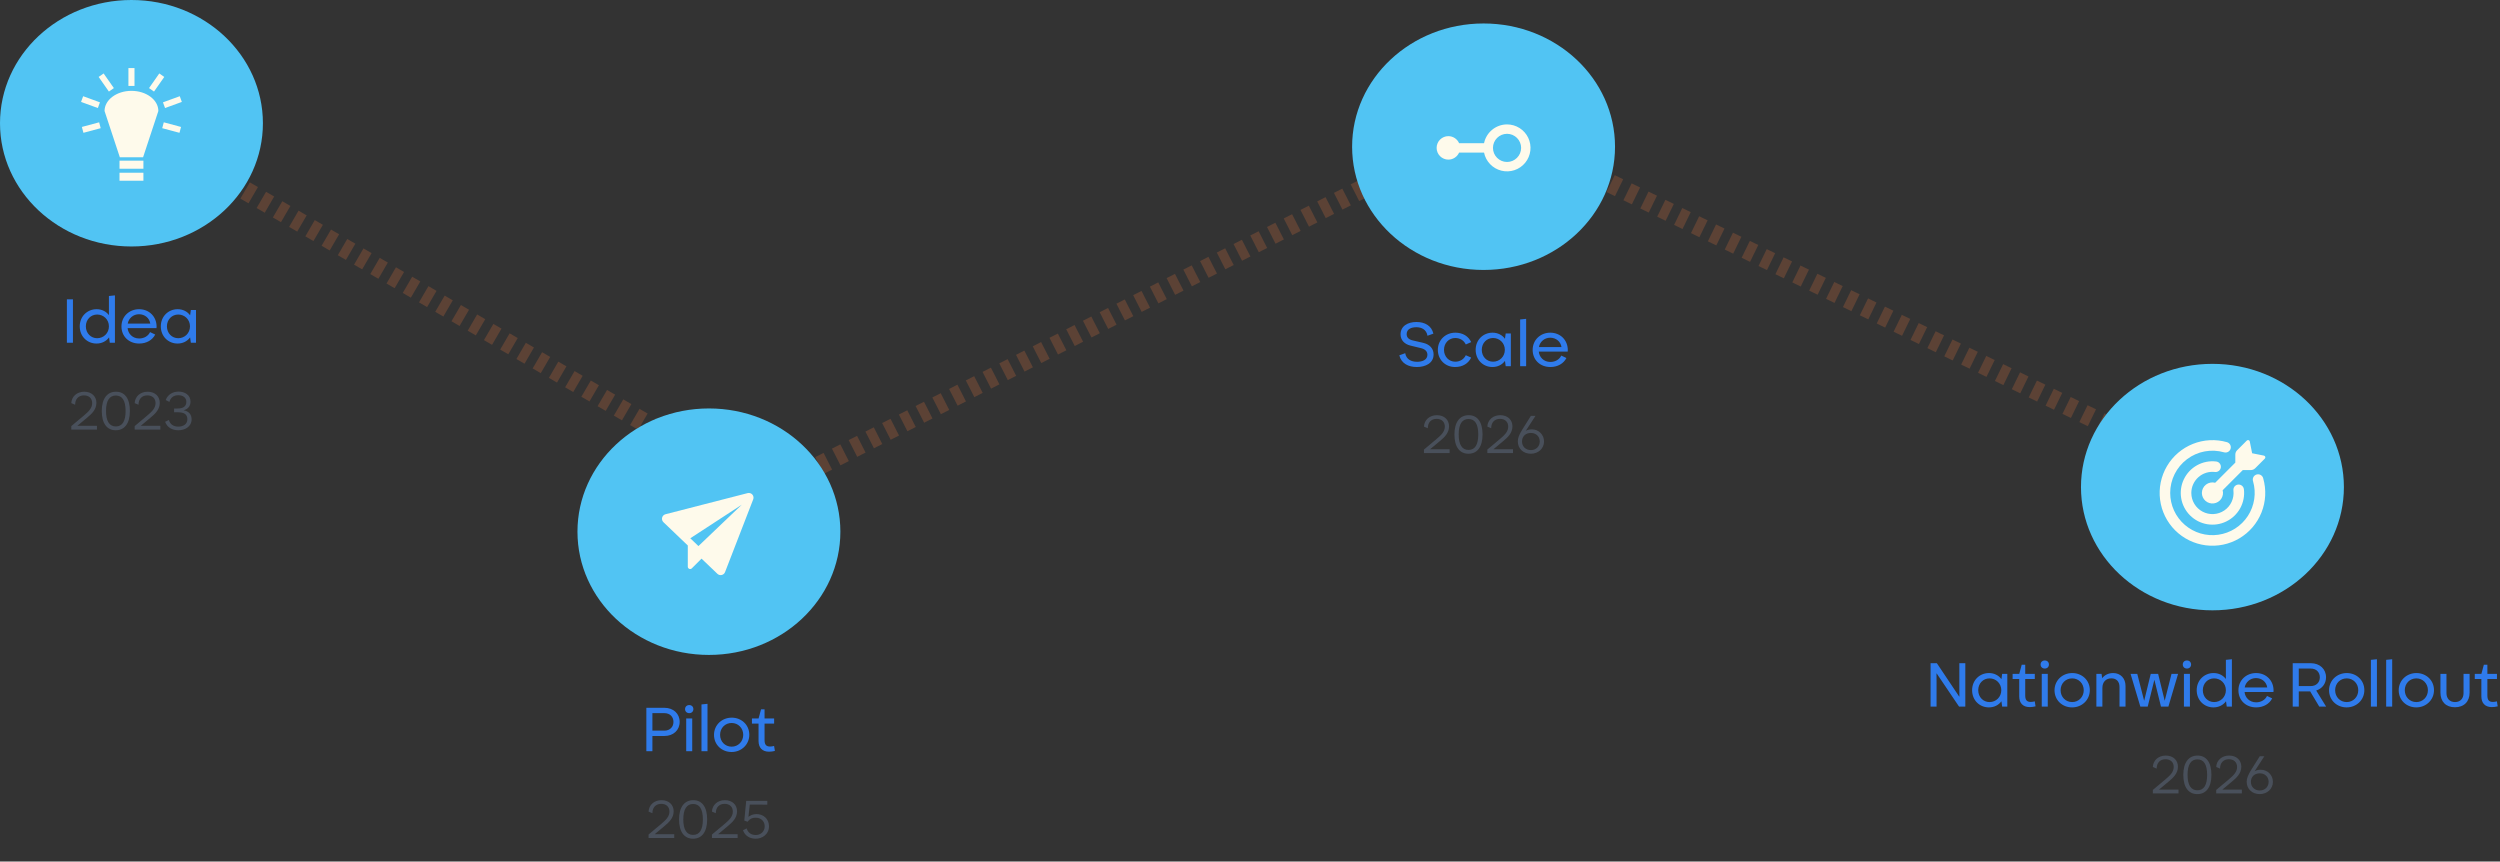 <svg width="1065" height="367" viewBox="0 0 1065 367" fill="none" xmlns="http://www.w3.org/2000/svg">
<rect x="0" y="0" width="1065" height="367" fill="#333333" stroke="none"/>
<path d="M56 53L314.846 203.431C321.893 207.526 330.537 207.765 337.8 204.065L623.672 58.425C630.379 55.008 638.299 54.936 645.067 58.229L957 210" stroke="#FF803F" stroke-opacity="0.2" stroke-width="8" stroke-dasharray="4 4"/>
<ellipse cx="56" cy="52.5" rx="56" ry="52.5" fill="#51C4F3"/>
<path d="M54.706 29V36.617H57.293V29H54.706H54.706ZM44.142 31.289L42.022 32.773L46.39 39.011L48.509 37.527L44.142 31.289ZM67.857 31.289L63.49 37.527L65.609 39.011L69.977 32.773L67.858 31.289H67.857ZM55.999 38.701C49.67 38.701 44.539 42.544 44.539 47.286L51.05 67.004H60.949L67.459 47.286C67.459 42.544 62.329 38.701 56 38.701H55.999ZM35.418 40.987L34.534 43.419L41.688 46.024L42.575 43.593L35.418 40.987H35.418ZM76.581 40.987L69.423 43.593L70.307 46.025L77.465 43.419L76.581 40.987ZM42.23 52.107L34.874 54.08L35.541 56.578L42.897 54.607L42.23 52.107H42.23ZM69.769 52.107L69.102 54.607L76.458 56.577L77.125 54.08L69.769 52.107V52.107ZM50.906 68.441V71.869H61.093V68.442H50.906L50.906 68.441ZM50.906 73.573V77H61.093V73.573H50.906L50.906 73.573Z" fill="#FEFAEB"/>
<path d="M31.073 146H28.497V127.52H31.073V146ZM46.401 134.254V126.092L48.963 125.826V146H46.765L46.457 143.732C45.239 145.398 43.335 146.35 41.109 146.35C37.147 146.35 33.969 143.312 33.969 139.028C33.969 134.786 37.161 131.72 41.151 131.72C43.335 131.72 45.197 132.644 46.401 134.254ZM41.389 144.082C44.133 144.082 46.401 141.94 46.401 139.028C46.401 136.13 44.133 133.988 41.389 133.988C38.715 133.988 36.573 136.102 36.573 139.028C36.573 141.968 38.715 144.082 41.389 144.082ZM66.708 139.126C66.708 139.364 66.694 139.504 66.666 139.784H54.36C54.556 142.066 56.376 144.194 59.302 144.194C61.402 144.194 63.18 143.102 63.922 141.478L66.12 142.514C64.944 144.838 62.438 146.35 59.302 146.35C54.85 146.35 51.742 143.256 51.742 139.07C51.742 134.73 55.116 131.72 59.246 131.72C63.628 131.72 66.708 134.954 66.708 139.126ZM59.204 133.862C56.768 133.862 54.808 135.598 54.416 137.852H64.02C63.67 135.5 61.696 133.862 59.204 133.862ZM80.992 134.324L81.3 132.07H83.498V146H81.3L80.992 143.732C79.774 145.398 77.87 146.35 75.644 146.35C71.682 146.35 68.504 143.312 68.504 139.028C68.504 134.786 71.696 131.72 75.686 131.72C77.898 131.72 79.788 132.672 80.992 134.324ZM75.924 144.082C78.668 144.082 80.936 141.94 80.936 139.028C80.936 136.13 78.668 133.988 75.924 133.988C73.25 133.988 71.108 136.102 71.108 139.028C71.108 141.968 73.25 144.082 75.924 144.082Z" fill="#2F7BEB"/>
<path d="M37.033 177.996L32.977 181.38H41.305V183H30.373V181.512L35.701 177.048C37.789 175.296 39.265 173.844 39.265 171.732C39.265 169.74 37.945 168.432 35.773 168.432C33.397 168.432 32.005 170.028 32.005 172.428L30.373 171.732C30.517 168.792 32.869 166.872 35.893 166.872C39.061 166.872 41.065 168.876 41.065 171.624C41.065 174.504 38.989 176.388 37.033 177.996ZM49.319 183.288C45.611 183.288 43.355 180.444 43.355 175.08C43.355 169.716 45.73 166.872 49.414 166.872C53.099 166.872 55.331 169.692 55.331 175.08C55.331 180.468 53.026 183.288 49.319 183.288ZM49.367 181.668C52.09 181.668 53.507 179.484 53.507 175.08C53.507 170.676 52.09 168.492 49.367 168.492C46.642 168.492 45.166 170.652 45.166 175.08C45.166 179.508 46.642 181.668 49.367 181.668ZM64.033 177.996L59.977 181.38H68.305V183H57.373V181.512L62.701 177.048C64.789 175.296 66.265 173.844 66.265 171.732C66.265 169.74 64.945 168.432 62.773 168.432C60.397 168.432 59.005 170.028 59.005 172.428L57.373 171.732C57.517 168.792 59.869 166.872 62.893 166.872C66.061 166.872 68.065 168.876 68.065 171.624C68.065 174.504 65.989 176.388 64.033 177.996ZM78.203 174.768C80.41 175.2 81.623 176.484 81.623 178.68C81.623 181.704 78.838 183.288 75.995 183.288C73.439 183.288 71.243 182.184 70.355 179.688L71.939 178.896C72.478 180.864 74.026 181.74 75.995 181.74C78.118 181.74 79.847 180.648 79.823 178.572C79.799 176.508 78.43 175.632 75.826 175.632H74.171V174.024H75.683C78.046 174.024 79.379 173.124 79.379 171.18C79.379 169.296 77.819 168.36 75.971 168.36C74.087 168.36 72.719 169.248 72.166 171.216L70.594 170.412C71.531 167.928 73.727 166.824 76.091 166.824C78.647 166.824 81.154 168.216 81.154 171.072C81.154 173.016 80.099 174.276 78.203 174.768Z" fill="#49505B"/>
<ellipse cx="302" cy="226.5" rx="56" ry="52.5" fill="#51C4F3"/>
<path d="M320.866 212.722L308.866 243.722C308.748 244.029 308.555 244.302 308.306 244.516C308.056 244.731 307.757 244.881 307.436 244.952C307.115 245.024 306.781 245.015 306.464 244.927C306.147 244.838 305.856 244.673 305.618 244.446L298.854 237.976L294.706 242.122C294.566 242.261 294.388 242.356 294.194 242.394C294.001 242.433 293.8 242.413 293.617 242.337C293.435 242.261 293.279 242.133 293.169 241.969C293.059 241.804 293 241.611 293 241.414V232.376L282.618 222.446C282.361 222.199 282.174 221.888 282.077 221.545C281.98 221.202 281.976 220.84 282.066 220.495C282.156 220.15 282.337 219.835 282.589 219.584C282.842 219.332 283.157 219.152 283.502 219.064L318.502 210.064C318.858 209.972 319.232 209.981 319.584 210.088C319.935 210.196 320.25 210.398 320.494 210.672C320.738 210.947 320.901 211.283 320.967 211.645C321.032 212.006 320.997 212.379 320.864 212.722H320.866ZM316 215.002L294.064 229.304L297.534 232.624L316 215.002Z" fill="#FEFAEB"/>
<path d="M275.345 301.52H283.017C286.867 301.52 289.541 304.012 289.541 307.526C289.541 311.026 286.867 313.532 283.017 313.532H277.921V320H275.345V301.52ZM277.921 311.25H283.045C285.369 311.25 286.895 309.71 286.895 307.526C286.895 305.342 285.369 303.802 283.045 303.802H277.921V311.25ZM293.614 303.802C292.578 303.802 291.836 303.088 291.836 302.08C291.836 301.058 292.578 300.358 293.614 300.358C294.65 300.358 295.378 301.058 295.378 302.08C295.378 303.088 294.65 303.802 293.614 303.802ZM294.888 320H292.326V306.07H294.888V320ZM301.395 320H298.833V300.092L301.395 299.826V320ZM311.658 320.35C307.458 320.35 304.168 317.27 304.168 313.056C304.168 308.856 307.514 305.72 311.714 305.72C315.886 305.72 319.204 308.8 319.204 313C319.204 317.214 315.816 320.35 311.658 320.35ZM311.686 318.082C314.416 318.082 316.614 315.94 316.614 313.028C316.614 310.13 314.416 307.988 311.686 307.988C308.914 307.988 306.758 310.13 306.758 313.028C306.758 315.94 308.914 318.082 311.686 318.082ZM327.621 320.224C324.695 320.224 323.141 318.488 323.141 315.646V308.268H320.327V306.07H323.155L324.205 302.178H325.703V306.07H329.777V308.268H325.703V315.254C325.703 317.116 326.319 318.026 328.041 318.026C328.643 318.026 329.273 317.914 329.763 317.774L330.099 319.902C329.259 320.098 328.419 320.224 327.621 320.224Z" fill="#2F7BEB"/>
<path d="M282.951 351.996L278.895 355.38H287.223V357H276.291V355.512L281.619 351.048C283.707 349.296 285.183 347.844 285.183 345.732C285.183 343.74 283.863 342.432 281.691 342.432C279.315 342.432 277.923 344.028 277.923 346.428L276.291 345.732C276.435 342.792 278.787 340.872 281.811 340.872C284.979 340.872 286.983 342.876 286.983 345.624C286.983 348.504 284.907 350.388 282.951 351.996ZM295.237 357.288C291.529 357.288 289.273 354.444 289.273 349.08C289.273 343.716 291.649 340.872 295.333 340.872C299.017 340.872 301.249 343.692 301.249 349.08C301.249 354.468 298.945 357.288 295.237 357.288ZM295.285 355.668C298.009 355.668 299.425 353.484 299.425 349.08C299.425 344.676 298.009 342.492 295.285 342.492C292.561 342.492 291.085 344.652 291.085 349.08C291.085 353.508 292.561 355.668 295.285 355.668ZM309.951 351.996L305.895 355.38H314.223V357H303.291V355.512L308.619 351.048C310.707 349.296 312.183 347.844 312.183 345.732C312.183 343.74 310.863 342.432 308.691 342.432C306.315 342.432 304.923 344.028 304.923 346.428L303.291 345.732C303.435 342.792 305.787 340.872 308.811 340.872C311.979 340.872 313.983 342.876 313.983 345.624C313.983 348.504 311.907 350.388 309.951 351.996ZM322.249 346.8C325.345 346.8 327.589 348.96 327.589 352.008C327.589 355.404 324.733 357.288 321.961 357.288C319.549 357.288 317.401 356.184 316.513 353.688L318.097 352.896C318.637 354.864 320.149 355.716 321.997 355.716C323.989 355.716 325.765 354.252 325.765 352.02C325.765 349.872 324.205 348.336 321.973 348.336C320.161 348.336 319.225 349.044 318.469 350.064L317.076 349.56L317.881 341.16H326.869V342.78L319.405 342.756L318.829 347.988C319.645 347.328 320.857 346.8 322.249 346.8Z" fill="#49505B"/>
<ellipse cx="632" cy="62.5" rx="56" ry="52.5" fill="#51C4F3"/>
<path d="M642 53C637.18 53 633.14 56.44 632.2 61H621.58C620.8 59.24 619.04 58 617 58C615.674 58 614.402 58.527 613.464 59.465C612.527 60.402 612 61.674 612 63C612 64.326 612.527 65.598 613.464 66.535C614.402 67.473 615.674 68 617 68C619.04 68 620.8 66.76 621.58 65H632.2C632.578 66.854 633.475 68.562 634.786 69.927C636.096 71.291 637.767 72.256 639.604 72.709C641.441 73.162 643.369 73.085 645.164 72.486C646.958 71.887 648.546 70.791 649.743 69.325C650.94 67.86 651.697 66.085 651.925 64.207C652.153 62.328 651.844 60.424 651.033 58.715C650.222 57.005 648.943 55.561 647.344 54.549C645.745 53.538 643.892 53 642 53ZM642 69C638.7 69 636 66.3 636 63C636 59.7 638.7 57 642 57C645.3 57 648 59.7 648 63C648 66.3 645.3 69 642 69Z" fill="#FEFAEB"/>
<path d="M603.581 156.35C599.899 156.35 596.959 154.81 596.105 151.366L598.625 150.456C599.031 153.032 601.145 154.124 603.679 154.124C605.947 154.124 608.075 153.284 608.075 151.142C608.075 149.532 606.885 148.664 605.247 148.286L600.893 147.236C598.219 146.592 596.637 144.814 596.637 142.448C596.637 138.92 599.675 137.17 603.413 137.17C607.025 137.17 609.839 138.78 610.623 142.126L608.103 143.036C607.697 140.488 605.709 139.396 603.371 139.396C601.215 139.396 599.241 140.18 599.241 142.322C599.241 143.89 600.291 144.688 601.957 145.052L606.255 146.046C609.223 146.732 610.707 148.622 610.707 151.002C610.707 154.67 607.319 156.35 603.581 156.35ZM619.847 156.35C615.689 156.35 612.525 153.242 612.525 149.028C612.525 144.828 615.787 141.72 619.987 141.72C623.193 141.72 625.587 143.288 626.721 145.738L624.425 146.746C623.669 145.094 622.017 143.988 619.931 143.988C617.257 143.988 615.143 146.13 615.143 149.028C615.143 151.94 617.257 154.082 619.931 154.082C622.017 154.082 623.669 152.976 624.425 151.324L626.721 152.332C625.531 154.782 623.165 156.35 619.847 156.35ZM641.119 144.324L641.427 142.07H643.625V156H641.427L641.119 153.732C639.901 155.398 637.997 156.35 635.771 156.35C631.809 156.35 628.631 153.312 628.631 149.028C628.631 144.786 631.823 141.72 635.813 141.72C638.025 141.72 639.915 142.672 641.119 144.324ZM636.051 154.082C638.795 154.082 641.063 151.94 641.063 149.028C641.063 146.13 638.795 143.988 636.051 143.988C633.377 143.988 631.235 146.102 631.235 149.028C631.235 151.968 633.377 154.082 636.051 154.082ZM650.14 156H647.578V136.092L650.14 135.826V156ZM667.878 149.126C667.878 149.364 667.864 149.504 667.836 149.784H655.53C655.726 152.066 657.546 154.194 660.472 154.194C662.572 154.194 664.35 153.102 665.092 151.478L667.29 152.514C666.114 154.838 663.608 156.35 660.472 156.35C656.02 156.35 652.912 153.256 652.912 149.07C652.912 144.73 656.286 141.72 660.416 141.72C664.798 141.72 667.878 144.954 667.878 149.126ZM660.374 143.862C657.938 143.862 655.978 145.598 655.586 147.852H665.19C664.84 145.5 662.866 143.862 660.374 143.862Z" fill="#2F7BEB"/>
<path d="M613.267 187.996L609.211 191.38H617.539V193H606.607V191.512L611.935 187.048C614.023 185.296 615.499 183.844 615.499 181.732C615.499 179.74 614.179 178.432 612.007 178.432C609.631 178.432 608.239 180.028 608.239 182.428L606.607 181.732C606.751 178.792 609.103 176.872 612.127 176.872C615.295 176.872 617.299 178.876 617.299 181.624C617.299 184.504 615.223 186.388 613.267 187.996ZM625.553 193.288C621.845 193.288 619.589 190.444 619.589 185.08C619.589 179.716 621.965 176.872 625.649 176.872C629.333 176.872 631.565 179.692 631.565 185.08C631.565 190.468 629.261 193.288 625.553 193.288ZM625.601 191.668C628.325 191.668 629.741 189.484 629.741 185.08C629.741 180.676 628.325 178.492 625.601 178.492C622.877 178.492 621.401 180.652 621.401 185.08C621.401 189.508 622.877 191.668 625.601 191.668ZM640.267 187.996L636.211 191.38H644.539V193H633.607V191.512L638.935 187.048C641.023 185.296 642.499 183.844 642.499 181.732C642.499 179.74 641.179 178.432 639.007 178.432C636.631 178.432 635.239 180.028 635.239 182.428L633.607 181.732C633.751 178.792 636.103 176.872 639.127 176.872C642.295 176.872 644.299 178.876 644.299 181.624C644.299 184.504 642.223 186.388 640.267 187.996ZM652.565 182.908C655.505 182.908 657.761 185.188 657.761 188.068C657.761 191.08 655.301 193.288 652.145 193.288C648.893 193.288 646.589 191.104 646.589 188.02C646.589 186.532 647.177 185.104 648.605 182.824L652.157 177.16H654.113L649.961 183.568C650.633 183.124 651.533 182.908 652.565 182.908ZM652.169 191.74C654.353 191.74 655.937 190.18 655.937 188.068C655.937 185.956 654.353 184.432 652.169 184.432C649.889 184.432 648.377 185.932 648.377 188.068C648.377 190.204 649.913 191.74 652.169 191.74Z" fill="#49505B"/>
<ellipse cx="942.5" cy="207.5" rx="56" ry="52.5" fill="#51C4F3"/>
<path d="M959.411 193.089L964.439 194.094C964.709 194.148 964.931 194.346 965.009 194.613C965.048 194.743 965.052 194.881 965.019 195.013C964.986 195.144 964.919 195.264 964.823 195.36L960.704 199.482C960.21 199.973 959.543 200.249 958.847 200.25H955.43L946.85 208.833C947.014 209.451 947.044 210.097 946.938 210.728C946.833 211.358 946.594 211.959 946.238 212.491C945.882 213.022 945.417 213.471 944.874 213.808C944.331 214.146 943.722 214.363 943.088 214.447C942.454 214.53 941.81 214.478 941.198 214.293C940.586 214.108 940.02 213.795 939.539 213.374C939.057 212.953 938.671 212.435 938.406 211.853C938.14 211.271 938.002 210.64 938 210C938 209.31 938.159 208.629 938.464 208.009C938.769 207.39 939.213 206.849 939.761 206.429C940.309 206.009 940.946 205.72 941.624 205.586C942.301 205.451 943 205.474 943.667 205.653L952.25 197.067V193.656C952.25 192.96 952.526 192.291 953.018 191.799L957.14 187.677C957.236 187.582 957.356 187.514 957.488 187.481C957.619 187.448 957.757 187.452 957.887 187.491C958.154 187.569 958.352 187.791 958.406 188.061L959.411 193.089Z" fill="#FEFAEB"/>
<path d="M924.5 210C924.503 212.574 925.058 215.118 926.128 217.459C927.197 219.8 928.757 221.884 930.7 223.572C932.644 225.259 934.927 226.51 937.395 227.24C939.863 227.97 942.459 228.162 945.008 227.803C947.557 227.445 949.999 226.544 952.17 225.161C954.341 223.778 956.19 221.946 957.593 219.788C958.995 217.629 959.919 215.196 960.301 212.65C960.683 210.105 960.514 207.507 959.807 205.032C959.708 204.743 959.668 204.437 959.691 204.132C959.714 203.827 959.799 203.53 959.94 203.259C960.081 202.988 960.276 202.749 960.513 202.555C960.75 202.362 961.024 202.219 961.318 202.135C961.611 202.05 961.919 202.027 962.223 202.066C962.526 202.104 962.818 202.204 963.082 202.359C963.345 202.515 963.574 202.722 963.755 202.968C963.936 203.215 964.064 203.496 964.133 203.793C965.503 208.586 965.242 213.698 963.393 218.326C961.544 222.955 958.211 226.839 953.916 229.369C949.622 231.899 944.609 232.931 939.664 232.305C934.719 231.678 930.122 229.428 926.594 225.906C923.07 222.379 920.817 217.782 920.189 212.836C919.561 207.89 920.593 202.875 923.124 198.58C925.654 194.284 929.54 190.95 934.17 189.102C938.801 187.253 943.914 186.995 948.707 188.367C949.278 188.534 949.759 188.92 950.046 189.441C950.333 189.962 950.403 190.575 950.239 191.147C950.075 191.718 949.692 192.202 949.173 192.492C948.653 192.781 948.041 192.854 947.468 192.693C944.788 191.924 941.965 191.787 939.223 192.295C936.481 192.803 933.895 193.94 931.668 195.619C929.441 197.297 927.634 199.469 926.39 201.965C925.146 204.461 924.499 207.212 924.5 210Z" fill="#FEFAEB"/>
<path d="M933.5 210C933.501 211.64 933.949 213.249 934.796 214.653C935.643 216.056 936.857 217.202 938.308 217.967C939.759 218.731 941.391 219.085 943.028 218.99C944.665 218.895 946.245 218.355 947.597 217.428C948.95 216.499 950.022 215.218 950.699 213.723C951.376 212.228 951.631 210.577 951.437 208.947C951.385 208.552 951.439 208.15 951.594 207.782C951.748 207.414 951.998 207.095 952.318 206.856C952.637 206.617 953.014 206.467 953.41 206.422C953.807 206.378 954.208 206.439 954.572 206.601C954.937 206.761 955.253 207.014 955.487 207.336C955.722 207.657 955.867 208.035 955.907 208.431C956.233 211.216 955.685 214.032 954.337 216.49C952.989 218.949 950.91 220.926 948.387 222.149C945.865 223.372 943.024 223.779 940.26 223.314C937.495 222.849 934.944 221.535 932.96 219.554C930.977 217.573 929.659 215.024 929.189 212.261C928.72 209.497 929.123 206.655 930.342 204.131C931.561 201.607 933.535 199.524 935.992 198.173C938.448 196.822 941.264 196.268 944.048 196.59C944.347 196.618 944.636 196.705 944.9 196.846C945.165 196.987 945.398 197.179 945.587 197.412C945.776 197.644 945.916 197.912 946 198.199C946.084 198.487 946.11 198.788 946.076 199.086C946.042 199.383 945.949 199.671 945.803 199.932C945.656 200.193 945.459 200.422 945.222 200.606C944.986 200.79 944.715 200.925 944.426 201.003C944.137 201.081 943.835 201.1 943.538 201.06C942.277 200.914 941 201.036 939.789 201.418C938.579 201.801 937.463 202.435 936.515 203.279C935.567 204.124 934.808 205.159 934.289 206.317C933.769 207.476 933.5 208.731 933.5 210Z" fill="#FEFAEB"/>
<path d="M824.973 301H822.425V282.52H825.099L834.605 296.73H834.703C834.675 295.33 834.675 293.93 834.675 292.53V282.52H837.223V301H834.549L825.029 286.888H824.945C824.973 288.288 824.973 289.688 824.973 291.088V301ZM852.607 289.324L852.915 287.07H855.113V301H852.915L852.607 298.732C851.389 300.398 849.485 301.35 847.259 301.35C843.297 301.35 840.119 298.312 840.119 294.028C840.119 289.786 843.311 286.72 847.301 286.72C849.513 286.72 851.403 287.672 852.607 289.324ZM847.539 299.082C850.283 299.082 852.551 296.94 852.551 294.028C852.551 291.13 850.283 288.988 847.539 288.988C844.865 288.988 842.723 291.102 842.723 294.028C842.723 296.968 844.865 299.082 847.539 299.082ZM864.666 301.224C861.74 301.224 860.186 299.488 860.186 296.646V289.268H857.372V287.07H860.2L861.25 283.178H862.748V287.07H866.822V289.268H862.748V296.254C862.748 298.116 863.364 299.026 865.086 299.026C865.688 299.026 866.318 298.914 866.808 298.774L867.144 300.902C866.304 301.098 865.464 301.224 864.666 301.224ZM871.073 284.802C870.037 284.802 869.295 284.088 869.295 283.08C869.295 282.058 870.037 281.358 871.073 281.358C872.109 281.358 872.837 282.058 872.837 283.08C872.837 284.088 872.109 284.802 871.073 284.802ZM872.347 301H869.785V287.07H872.347V301ZM882.718 301.35C878.518 301.35 875.228 298.27 875.228 294.056C875.228 289.856 878.574 286.72 882.774 286.72C886.946 286.72 890.264 289.8 890.264 294C890.264 298.214 886.876 301.35 882.718 301.35ZM882.746 299.082C885.476 299.082 887.674 296.94 887.674 294.028C887.674 291.13 885.476 288.988 882.746 288.988C879.974 288.988 877.818 291.13 877.818 294.028C877.818 296.94 879.974 299.082 882.746 299.082ZM900.236 286.72C903.316 286.72 905.472 288.96 905.472 292.208V301H902.91V292.698C902.91 290.304 901.608 288.974 899.41 288.974C897.184 288.974 895.616 290.5 895.616 293.034V301H893.054V287.07H895.252L895.546 288.918C896.54 287.56 898.192 286.72 900.236 286.72ZM914.929 301H911.779L907.621 287.07H910.477L913.375 298.424H913.445L916.217 287.07H919.367L922.139 298.424H922.195L925.065 287.07H927.865L923.735 301H920.571L917.799 289.716H917.729L914.929 301ZM931.639 284.802C930.603 284.802 929.861 284.088 929.861 283.08C929.861 282.058 930.603 281.358 931.639 281.358C932.675 281.358 933.403 282.058 933.403 283.08C933.403 284.088 932.675 284.802 931.639 284.802ZM932.913 301H930.351V287.07H932.913V301ZM948.227 289.254V281.092L950.789 280.826V301H948.591L948.283 298.732C947.065 300.398 945.161 301.35 942.935 301.35C938.973 301.35 935.795 298.312 935.795 294.028C935.795 289.786 938.987 286.72 942.977 286.72C945.161 286.72 947.023 287.644 948.227 289.254ZM943.215 299.082C945.959 299.082 948.227 296.94 948.227 294.028C948.227 291.13 945.959 288.988 943.215 288.988C940.541 288.988 938.399 291.102 938.399 294.028C938.399 296.968 940.541 299.082 943.215 299.082ZM968.534 294.126C968.534 294.364 968.52 294.504 968.492 294.784H956.186C956.382 297.066 958.202 299.194 961.128 299.194C963.228 299.194 965.006 298.102 965.748 296.478L967.946 297.514C966.77 299.838 964.264 301.35 961.128 301.35C956.676 301.35 953.568 298.256 953.568 294.07C953.568 289.73 956.942 286.72 961.072 286.72C965.454 286.72 968.534 289.954 968.534 294.126ZM961.03 288.862C958.594 288.862 956.634 290.598 956.242 292.852H965.846C965.496 290.5 963.522 288.862 961.03 288.862ZM990.923 301H987.997L984.133 294.532H979.275V301H976.699V282.52H984.371C988.221 282.52 990.895 285.012 990.895 288.526C990.895 291.242 989.215 293.356 986.709 294.168L990.923 301ZM984.385 284.802H979.275V292.264H984.385C986.709 292.264 988.249 290.724 988.249 288.54C988.249 286.342 986.709 284.802 984.385 284.802ZM999.668 301.35C995.468 301.35 992.178 298.27 992.178 294.056C992.178 289.856 995.524 286.72 999.724 286.72C1003.9 286.72 1007.21 289.8 1007.21 294C1007.21 298.214 1003.83 301.35 999.668 301.35ZM999.696 299.082C1002.43 299.082 1004.62 296.94 1004.62 294.028C1004.62 291.13 1002.43 288.988 999.696 288.988C996.924 288.988 994.768 291.13 994.768 294.028C994.768 296.94 996.924 299.082 999.696 299.082ZM1012.57 301H1010V281.092L1012.57 280.826V301ZM1019.07 301H1016.51V281.092L1019.07 280.826V301ZM1029.34 301.35C1025.14 301.35 1021.85 298.27 1021.85 294.056C1021.85 289.856 1025.19 286.72 1029.39 286.72C1033.56 286.72 1036.88 289.8 1036.88 294C1036.88 298.214 1033.49 301.35 1029.34 301.35ZM1029.36 299.082C1032.09 299.082 1034.29 296.94 1034.29 294.028C1034.29 291.13 1032.09 288.988 1029.36 288.988C1026.59 288.988 1024.44 291.13 1024.44 294.028C1024.44 296.94 1026.59 299.082 1029.36 299.082ZM1045.8 301.294C1041.95 301.294 1039.63 298.9 1039.63 295.064V287.07H1042.19V295.246C1042.19 297.598 1043.62 299.082 1045.83 299.082C1048.07 299.082 1049.47 297.598 1049.47 295.246V287.07H1052.05V295.064C1052.05 298.872 1049.67 301.294 1045.8 301.294ZM1061.54 301.224C1058.61 301.224 1057.06 299.488 1057.06 296.646V289.268H1054.25V287.07H1057.07L1058.12 283.178H1059.62V287.07H1063.7V289.268H1059.62V296.254C1059.62 298.116 1060.24 299.026 1061.96 299.026C1062.56 299.026 1063.19 298.914 1063.68 298.774L1064.02 300.902C1063.18 301.098 1062.34 301.224 1061.54 301.224Z" fill="#2F7BEB"/>
<path d="M923.767 332.996L919.711 336.38H928.039V338H917.107V336.512L922.435 332.048C924.523 330.296 925.999 328.844 925.999 326.732C925.999 324.74 924.679 323.432 922.507 323.432C920.131 323.432 918.739 325.028 918.739 327.428L917.107 326.732C917.251 323.792 919.603 321.872 922.627 321.872C925.795 321.872 927.799 323.876 927.799 326.624C927.799 329.504 925.723 331.388 923.767 332.996ZM936.053 338.288C932.345 338.288 930.089 335.444 930.089 330.08C930.089 324.716 932.465 321.872 936.149 321.872C939.833 321.872 942.065 324.692 942.065 330.08C942.065 335.468 939.761 338.288 936.053 338.288ZM936.101 336.668C938.825 336.668 940.241 334.484 940.241 330.08C940.241 325.676 938.825 323.492 936.101 323.492C933.377 323.492 931.901 325.652 931.901 330.08C931.901 334.508 933.377 336.668 936.101 336.668ZM950.767 332.996L946.711 336.38H955.039V338H944.107V336.512L949.435 332.048C951.523 330.296 952.999 328.844 952.999 326.732C952.999 324.74 951.679 323.432 949.507 323.432C947.131 323.432 945.739 325.028 945.739 327.428L944.107 326.732C944.251 323.792 946.603 321.872 949.627 321.872C952.795 321.872 954.799 323.876 954.799 326.624C954.799 329.504 952.723 331.388 950.767 332.996ZM963.065 327.908C966.005 327.908 968.261 330.188 968.261 333.068C968.261 336.08 965.801 338.288 962.645 338.288C959.393 338.288 957.089 336.104 957.089 333.02C957.089 331.532 957.677 330.104 959.105 327.824L962.657 322.16H964.613L960.461 328.568C961.133 328.124 962.033 327.908 963.065 327.908ZM962.669 336.74C964.853 336.74 966.437 335.18 966.437 333.068C966.437 330.956 964.853 329.432 962.669 329.432C960.389 329.432 958.877 330.932 958.877 333.068C958.877 335.204 960.413 336.74 962.669 336.74Z" fill="#49505B"/>
</svg>

